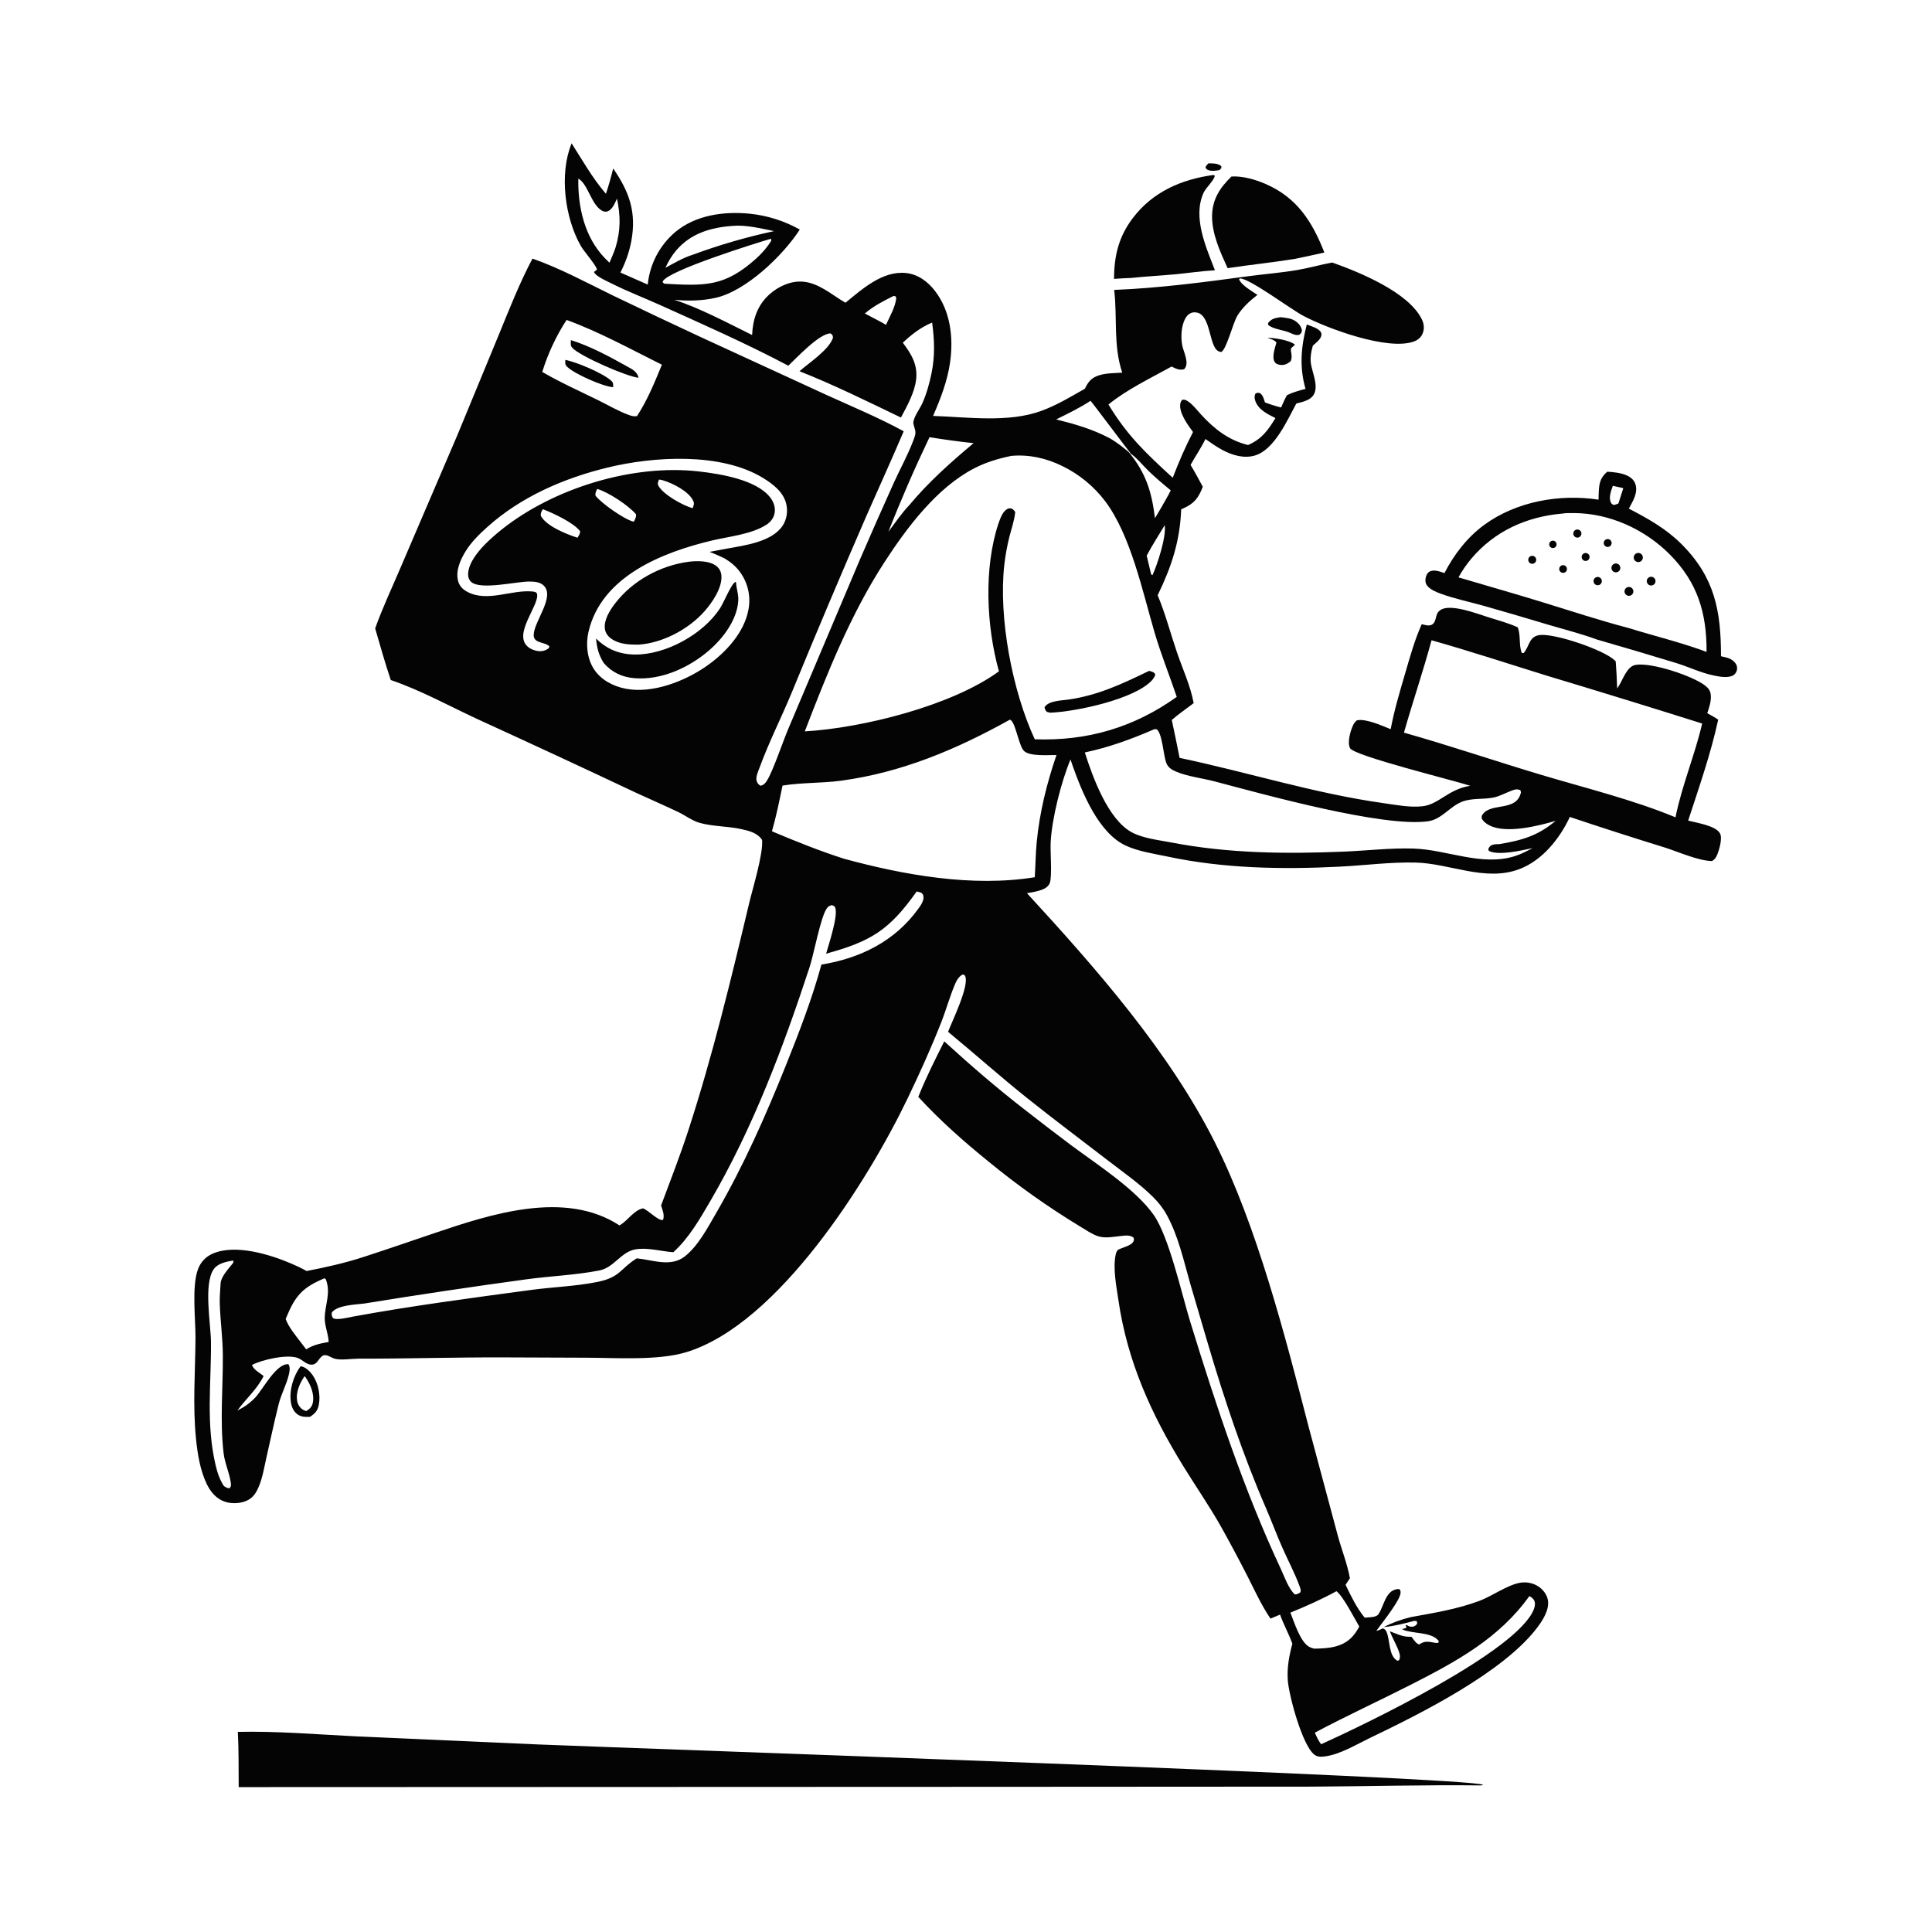 <?xml version="1.0" encoding="UTF-8"?> <svg xmlns="http://www.w3.org/2000/svg" xmlns:xlink="http://www.w3.org/1999/xlink" width="1024" height="1024"><path fill="#040404" d="M302.975 75.969C308.789 85.069 314.063 94.515 321.158 102.704C322.65 98.265 323.877 93.849 324.999 89.305C333.634 101.762 337.418 112.595 334.61 127.81C333.536 133.628 331.501 139.184 328.839 144.458Q336.101 147.601 343.322 150.835Q343.419 149.833 343.565 148.838Q343.71 147.842 343.903 146.854Q344.097 145.867 344.337 144.89Q344.578 143.912 344.865 142.948Q345.152 141.983 345.485 141.034Q345.818 140.084 346.197 139.152Q346.576 138.22 346.999 137.306Q347.422 136.393 347.888 135.502Q348.354 134.61 348.863 133.742Q349.372 132.874 349.922 132.031Q350.472 131.188 351.062 130.373Q351.652 129.557 352.28 128.771Q352.909 127.985 353.574 127.231Q354.24 126.476 354.941 125.754Q355.642 125.032 356.377 124.345Q357.112 123.657 357.879 123.006C368.704 113.957 383.618 111.931 397.266 113.256Q400.767 113.607 404.214 114.316Q407.661 115.025 411.016 116.085Q414.371 117.145 417.6 118.544Q420.829 119.944 423.896 121.668C415.099 135.375 395.359 154.318 379.221 157.87C372.02 159.455 364.616 159.625 357.307 158.884C370.864 163.226 385.776 171.23 398.635 177.566C398.992 169.281 401.394 161.816 407.76 156.077C412.431 151.866 418.874 148.857 425.254 149.267C433.986 149.828 440.867 156.313 448.124 160.46C457.002 153.178 467.837 143.39 480.235 144.714C486.603 145.393 491.773 149.262 495.58 154.217C503.805 164.923 505.409 178.99 503.563 192.041C502.161 201.951 498.513 211.318 494.553 220.448C512.939 221.061 534.515 224.186 552.024 217.739C560.056 214.782 567.585 210.268 575.001 206.032C576.754 202.401 578.398 200.269 582.346 198.974C586.169 197.719 590.815 197.767 594.807 197.52C589.954 182.936 592.285 168.476 590.547 153.662C614.468 152.707 638.038 149.583 661.724 146.391C670.365 145.226 679.041 144.583 687.645 143.103C693.866 142.033 699.918 140.283 706.11 139.141C720.39 144.197 746.484 154.814 753.56 169.159C754.747 171.564 755.079 174.164 754.053 176.689C753.163 178.879 751.425 180.305 749.219 181.069C735.33 185.877 703.847 174.239 690.851 167.44C684.319 164.022 662.354 147.556 657.235 147.586L656.703 147.994C657.959 151.209 663.658 154.362 666.464 156.309C662.453 159.413 658.606 162.878 655.904 167.213C653.47 171.118 650.058 185.375 647.238 186.58C645.869 186.313 645.091 185.931 644.279 184.789C640.858 179.978 641.023 167.14 634.506 165.692C632.934 165.342 631.619 165.527 630.259 166.446C627.65 168.21 626.564 172.866 626.297 175.77C626.078 178.15 626.153 180.748 626.62 183.096C627.339 186.718 630.643 192.616 627.629 195.684C625.08 196.382 623.221 195.413 620.98 194.267C610.002 200.365 597.212 206.444 587.504 214.401C597.6 231.069 607.569 240.384 621.568 253.223C624.775 244.898 628.214 236.903 632.32 228.981C629.6 225.299 624.882 218.89 625.555 214.117C625.694 213.134 625.992 212.611 626.664 211.87C628.002 211.674 628.691 212.072 629.804 212.827C632.336 214.544 634.492 217.423 636.562 219.682C643.574 227.337 651.231 233.375 661.491 235.866C668.694 232.778 672.063 228.072 676.017 221.597C671.865 219.495 666.948 217.197 665.321 212.438C664.847 211.051 664.821 210.14 665.314 208.734C666.398 208.053 666.456 208.155 667.744 208.324C669.462 209.438 669.826 211.438 670.451 213.288C673.28 214.358 676.065 215.236 678.995 215.985C679.99 213.795 680.917 211.529 682.123 209.447C685.286 207.889 688.559 207.013 691.953 206.114C688.594 194.47 689.621 183.63 692.623 171.99C694.9 172.884 699.035 173.966 700.2 176.252C700.56 176.958 700.404 177.798 700.13 178.519C699.466 180.266 697.213 181.95 695.846 183.192L695.649 183.905C694.898 186.701 694.414 189.336 694.754 192.255C695.454 198.259 700.762 207.572 693.685 211.648C691.743 212.767 689.229 213.331 687.066 213.901C682.276 222.721 675.621 238.041 665.426 241.333C659.484 243.252 652.969 241.26 647.681 238.38C644.613 236.709 641.759 234.701 638.914 232.682C636.596 237.456 633.593 241.794 631.019 246.417C633.348 250.21 635.377 254.097 637.509 257.997C635.241 263.828 633.099 266.818 627.172 269.454Q626.615 269.699 626.053 269.931C625.412 286.824 620.961 300.327 613.584 315.491C617.73 325.369 620.403 335.798 623.865 345.921C626.906 354.813 630.956 363.401 632.672 372.683C628.82 375.613 624.709 378.423 621.067 381.603Q623.232 391.624 625.206 401.685C661.404 409.317 696.585 420.521 733.325 425.69C739.957 426.624 747.428 428.112 754.099 427.317C762.626 426.302 767.69 418.267 779.271 416.489C771.201 413.776 717.568 400.631 715.544 396.543C714.016 393.454 715.695 387.706 716.99 384.757C717.544 383.497 718.107 382.679 719.151 381.794C724.031 380.718 732.578 384.713 737.09 386.482C738.955 376.504 741.89 366.702 744.745 356.972C747.302 348.261 749.798 339.117 753.547 330.833C755.168 331.19 757.4 331.997 758.95 331.075C760.565 330.114 760.806 328.368 761.24 326.689C761.654 325.091 762.135 324.189 763.565 323.26C768.862 319.817 782.917 325.291 788.728 327.104C793.903 328.719 799.504 330.26 804.443 332.485L804.666 333.13C806.004 337.111 805.006 342.719 806.66 346.144L807.616 346.076C810.833 342.342 810.317 336.917 816.708 336.538C825.162 336.036 849.622 344.336 855.663 349.852C855.9 350.068 856.128 350.294 856.361 350.515Q856.908 357.682 857.13 364.866L857.534 364.302C860.195 360.521 862.02 353.213 866.996 352.388C875.333 351.005 897.198 358.224 903.825 363.414C905.526 364.746 906.528 366.126 906.752 368.338C907.08 371.57 905.894 374.976 904.89 378.012C906.852 379.106 908.844 380.149 910.676 381.454C906.737 399.603 900.513 417.296 894.761 434.935C899.229 436.135 909.377 437.568 911.626 441.707C913.047 444.321 911.195 450.494 910.125 453.086C909.489 454.625 908.84 455.493 907.435 456.369C900.142 456.285 889.469 451.434 882.259 449.164Q857.057 441.385 832.049 433.001C826.689 444.484 817.426 456.123 805.183 460.694C787.114 467.441 768.33 457.58 750.211 457.169C736.814 456.865 723.407 458.672 710.045 459.346C679.686 460.878 648.747 460.371 618.916 454.023C611.592 452.465 603.464 451.338 596.665 448.186C582.2 441.481 573.515 419.981 568.452 405.679Q567.896 404.106 567.391 402.515C562.5 414.256 557.521 433.735 556.872 446.468C556.614 451.544 557.697 463.969 556.468 467.86C555.907 469.638 554.035 470.918 552.342 471.551C549.87 472.475 546.927 472.967 544.322 473.423C580.831 513.15 619.515 557.063 643.909 605.478C666.124 649.569 681.106 707.892 693.515 755.91L709.088 814.017C711.125 821.484 714.122 828.905 715.477 836.51L713.178 839.982C716.171 846.145 718.958 852.039 723.305 857.395C725.292 857.159 729.276 857.377 730.506 855.684C733.489 851.576 734.158 843.277 740.394 842.289C741.098 842.178 741.18 842.227 741.794 842.316C742.49 843.417 742.463 843.959 742.141 845.23C740.935 849.98 729.463 864.167 729.474 864.388C730.79 864.151 731.661 863.695 732.826 863.074C734.006 863.49 734.394 863.815 734.909 864.994C736.832 869.398 735.926 877.623 740.626 880.232L741.509 879.977C742.206 878.585 742.077 877.379 741.625 875.94C740.448 872.195 738.088 868.413 736.663 864.623C739.916 865.816 743.255 867.517 746.74 867.514C747.021 867.514 747.302 867.525 747.582 867.526C747.759 867.527 747.936 867.522 748.113 867.52C749.167 868.86 750.469 871.087 752.131 871.614C752.387 871.458 752.641 871.297 752.9 871.144C755.691 869.498 757.831 870.296 760.823 870.747C761.721 870.883 761.422 870.836 762.477 870.596C762.507 869.499 762.696 869.885 761.952 869.099C757.941 864.859 748.469 865.984 743.245 863.652L743.621 863.078L744.132 864.128L743.912 863.173L745.285 862.923C745.35 861.887 745.409 862.438 744.996 861.285C746.22 861.487 745.389 861.256 746.439 861.782C747.45 862.289 748.035 862.199 749.134 862.155C750.25 861.562 750.59 861.505 751.181 860.412L750.874 859.194L749.544 859.105C743.973 860.539 739.223 861.858 733.417 862.39C738.03 859.993 742.572 858.4 747.612 857.135C760.057 854.844 772.039 852.978 783.991 848.541C790.825 846.004 798.801 840.096 805.701 838.889C808.94 838.323 812.57 839.011 815.32 840.818C817.816 842.458 819.898 845.094 820.42 848.088C821.303 853.144 817.705 858.766 814.773 862.649C796.856 886.378 752.803 908.347 726.269 921.064C718.908 924.592 710.382 929.866 702.269 930.935C700.232 931.203 698.3 931.309 696.588 929.964C690.206 924.953 683.145 898.715 682.552 890.518C682.078 883.955 683.28 877.515 684.98 871.204C683.079 865.926 680.322 861.021 678.453 855.773L673.384 857.909C668.598 850.867 665.062 843.054 661.218 835.474Q654.404 822.137 647.107 809.058C640.952 798.182 633.834 787.888 627.273 777.263C610.221 749.649 597.52 721.595 592.812 689.289C591.728 681.851 589.791 672.419 591.319 665.043C591.524 664.053 591.797 663.342 592.418 662.526C594.77 661.077 600.469 660.27 600.982 657.278C601.047 656.897 600.924 656.385 600.854 656.005C598.905 654.408 596.349 654.88 594.013 655.116C590.106 655.512 585.887 656.446 582.042 655.237C578.835 654.228 575.514 651.871 572.601 650.141Q559.834 642.399 547.653 633.765Q535.471 625.131 523.937 615.65C510.886 605.075 498.057 593.769 486.716 581.358C490.68 571.377 495.653 561.529 500.475 551.931C514.306 564.581 528.354 576.689 543.168 588.182Q555.534 597.843 568.089 607.258C581.456 617.174 602.089 630.494 611.494 643.947C619.653 655.618 626.236 685.591 630.954 700.906C644.506 744.89 659.292 789.747 678.821 831.473C680.781 835.658 682.863 841.911 686.285 845.098C687.716 845.011 688.033 844.726 689.255 843.931C689.603 842.726 689.241 841.914 688.827 840.783C686.293 833.852 682.675 827.07 679.672 820.294C676.569 813.289 673.939 806.126 670.897 799.114C658.682 770.955 648.873 741.455 640.163 712.027L630.847 680.358C627.372 668.164 624.584 655.24 618.468 644.041C616.447 640.34 614.011 637.264 611.012 634.306C603.911 627.302 595.375 621.352 587.476 615.263C573.153 604.223 558.65 593.379 544.519 582.095C530.224 570.681 516.596 558.507 502.504 546.877C504.581 541.333 514.037 522.177 511.501 517.231C511.149 516.547 510.821 516.684 510.14 516.533C508.193 517.634 507.146 519.389 506.274 521.408C503.454 527.939 501.567 534.985 498.957 541.635C493.586 555.325 487.435 568.892 481.071 582.15C460.296 625.43 412.511 701.949 363.63 716.712C348.778 721.198 326.753 719.67 310.842 719.617L267.471 719.45C241.702 719.347 215.97 720.159 190.206 720.112C186.555 720.105 180.789 721.06 177.415 720.159C175.5 719.647 173.034 717.477 171.136 718.527C168.619 719.919 168.291 723.558 164.78 723.283C162.205 723.081 160.312 720.767 158.018 719.826C152.522 717.571 138.937 720.61 133.611 723.445C134.097 725.791 137.907 727.799 139.724 729.311C136.312 736.299 130.33 741.374 125.822 747.601C129.532 745.738 132.481 743.711 135.333 740.673C139.387 736.354 146.45 722.467 152.895 723.068C153.972 724.827 153.485 727.001 153.003 728.941C151.711 734.144 149.017 738.974 147.689 744.281C145.373 753.535 143.398 762.9 141.28 772.203C140.112 777.334 139.242 782.956 137.216 787.824C136.004 790.737 134.499 793.363 131.664 794.948C128.121 796.93 123.071 797.219 119.243 795.952C114.674 794.44 111.572 790.726 109.552 786.501C106.075 779.228 104.711 770.686 103.898 762.739C102.078 744.958 103.496 727.107 103.615 709.299C103.683 699.236 101.512 681.654 104.99 672.569C106.433 668.799 109.14 665.999 112.844 664.402C124.72 659.283 142.847 664.82 154.041 669.573C156.947 670.807 159.776 672.118 162.525 673.672C172.852 671.636 182.546 669.513 192.576 666.259C205.23 662.155 217.805 657.795 230.408 653.537C260.117 643.5 299.438 630.607 328.355 649.503C328.505 649.415 328.657 649.329 328.805 649.237C332.875 646.717 336.03 641.418 340.8 640.457C343.546 641.312 349.139 647.459 351.442 646.538C352.291 644.017 351.18 641.345 350.384 638.934C355.368 625.615 360.527 612.369 364.921 598.839C377.755 559.316 387.484 519.043 397.085 478.653C398.981 470.674 404.539 452.752 403.928 445.215C401.482 441.395 396.921 440.32 392.735 439.411C385.588 437.86 377.681 438.077 370.753 436.111C366.999 435.045 363.162 432.168 359.607 430.46C352.217 426.908 344.651 423.687 337.216 420.227Q295.199 400.398 252.94 381.089C237.938 374.12 222.798 365.753 207.121 360.435C204.068 351.394 201.516 342.231 198.846 333.073C202.743 322.109 207.85 311.354 212.398 300.631L242.349 230.788L264.539 177.043C270.039 163.637 275.435 149.855 282.223 137.06C296.885 142.211 310.384 149.545 324.3 156.356Q347.672 167.625 371.198 178.567L437.888 209.248C451.609 215.497 465.752 221.361 478.985 228.58C472.651 243.442 465.977 258.112 459.461 272.885Q439.026 319.842 419.579 367.217C414.133 380.366 407.531 393.341 402.654 406.678C401.897 408.748 400.296 412.005 401.106 414.098C401.564 415.282 402.017 415.877 403.123 416.453C404.776 416.116 405.599 415.159 406.476 413.78C409.673 408.756 414.957 393.013 417.776 386.372L455.804 296.497Q464.675 275.965 473.879 255.58C477.197 248.324 481.154 241.185 483.978 233.728C484.682 231.87 485.539 229.994 485.045 227.973C484.901 227.381 484.718 226.798 484.554 226.21C484.33 225.406 483.968 224.448 484.107 223.597C484.632 220.399 487.546 216.666 488.884 213.69C491.093 208.775 492.676 203.018 493.744 197.742C495.599 188.585 495.3 180.159 494.04 170.969C488.094 173.439 483.163 177.239 478.512 181.65C483.037 187.625 486.489 193.304 485.565 201.16C484.75 208.076 480.765 215.217 477.513 221.303C459.835 212.782 441.998 203.986 423.75 196.75C428.839 192.28 439.405 185.408 441.499 179.013C441.316 177.568 441.356 177.645 440.232 176.718C434.302 176.672 422.051 189.847 417.828 193.836C395.592 182.085 372.381 171.818 349.45 161.494C341.247 157.801 332.786 154.565 324.747 150.535C322.437 149.377 315.706 146.532 314.814 144.153L316.394 142.931C316.283 140.958 309.605 133.375 307.953 130.52C299.349 115.64 296.313 92.093 302.975 75.969ZM426.554 387.647C457.181 385.892 504.548 374.015 529.457 355.821C522.788 331.91 521.358 301.102 529.186 277.501C530.167 274.856 531.414 270.846 534.226 269.628C535.177 269.216 536.159 269.393 536.967 270.036C537.324 270.319 537.81 271.015 538.092 271.394C537.641 275.901 536.1 280.174 534.99 284.547Q533.137 291.94 532.284 299.514C529.185 327.606 536.584 366.285 548.444 391.838C576.333 392.83 600.994 385.579 623.702 369.363C619.843 357.911 615.323 346.759 611.918 335.148C605.583 313.546 599.335 283.694 585.743 265.619Q584.622 264.143 583.416 262.736Q582.21 261.328 580.924 259.994Q579.638 258.66 578.276 257.403Q576.914 256.146 575.48 254.972Q574.047 253.797 572.547 252.709Q571.047 251.62 569.486 250.622Q567.924 249.623 566.307 248.717Q564.69 247.812 563.023 247.003C554.603 242.845 545.334 240.757 535.941 241.635C529 243.111 522.535 245.012 516.216 248.296C496.462 258.565 480.658 279.655 468.726 298.05C450.772 325.729 438.361 356.964 426.554 387.647ZM414.758 416.379C413.075 424.484 411.433 432.631 409.147 440.593C421.763 445.941 434.33 450.97 447.385 455.169C479.287 463.826 515.385 470.287 548.442 464.95C548.855 458.784 548.879 452.556 549.47 446.41C550.991 430.586 554.824 415.181 559.955 400.17C555.752 400.139 545.835 401.011 542.739 398.019C539.879 395.256 538.142 381.928 535.223 381.457C507.05 397.149 478.054 409.404 445.87 413.778C435.569 415.178 424.981 414.696 414.758 416.379ZM744.128 388.315C768.649 395.235 792.78 403.483 817.19 410.774C840.397 417.706 865.707 423.924 888.044 433.197C891.42 416.392 898.303 400.217 902.186 383.485Q861.479 370.653 820.607 358.357C799.968 351.978 779.547 345.225 758.747 339.352C754.294 355.796 748.78 371.928 744.128 388.315ZM376.101 292.498Q380.604 291.692 385.092 290.809C394.496 289.112 409.139 287.259 414.822 278.611C416.953 275.369 417.599 271.241 416.811 267.461C415.454 260.955 409.866 256.686 404.514 253.389C382.271 239.687 346.427 241.819 321.739 247.882C298.693 253.543 276.209 263.277 258.406 279.224C254.135 283.049 249.735 287.332 246.733 292.262C243.97 296.799 241.4 302.512 242.794 307.918C243.486 310.606 245.327 312.443 247.735 313.71C258.37 319.303 270.812 312.537 282.017 313.481C282.912 313.556 284.407 313.725 284.642 314.775C286.015 320.905 271.332 336.397 280.138 343.093C282.007 344.514 285.098 345.458 287.441 345.058C288.816 344.824 289.72 344.407 290.833 343.591L291.226 342.627C288.746 340.002 282.687 341.233 282.87 336.391C283.141 329.248 294.049 316.603 288.348 310.522C286.379 308.422 283.155 308.238 280.466 308.229C273.83 308.207 254.778 312.824 249.811 308.491C248.443 307.298 247.99 305.546 248.117 303.801C248.74 295.217 259.526 285.757 265.754 280.778C293.268 258.783 335.392 245.765 370.674 249.897C381.736 251.193 400.682 254.176 408.122 263.517C409.992 265.864 411.097 268.867 410.569 271.884C410.114 274.485 408.544 276.583 406.361 278.016C398.465 283.197 386.564 284.3 377.499 286.452C351.108 292.72 318.72 305.438 311.905 334.925C310.414 341.378 311.132 348.992 314.763 354.607C318.514 360.41 325.079 363.796 331.721 365.054C345.855 367.731 362.807 361.127 374.259 353.19C384.38 346.175 394.594 335.36 396.759 322.765Q396.872 322.128 396.953 321.486Q397.034 320.843 397.082 320.198Q397.13 319.553 397.146 318.906Q397.161 318.258 397.144 317.612Q397.127 316.965 397.078 316.319Q397.028 315.674 396.946 315.032Q396.863 314.39 396.749 313.753Q396.634 313.116 396.488 312.486Q396.341 311.855 396.163 311.233Q395.985 310.611 395.775 309.998Q395.566 309.386 395.326 308.785Q395.086 308.184 394.815 307.596Q394.545 307.008 394.246 306.434Q393.946 305.86 393.618 305.302Q393.29 304.744 392.934 304.204Q392.579 303.663 392.196 303.141C389.971 300.111 387.224 297.889 384.024 295.948C381.416 294.688 378.794 293.564 376.101 292.498ZM794.745 447.383C806.567 445.428 815.244 442.952 824.516 435.036C815.636 437.717 798.195 442.084 789.363 437.43C787.68 436.544 786.482 435.631 785.431 434.047C785.251 432.822 785.154 432.541 785.949 431.479C790.586 425.283 803.913 430.333 806.157 419.902L805.824 418.823C804.008 418.022 802.796 418.443 800.979 419.139C797.922 420.31 794.766 422.065 791.563 422.712C785.996 423.836 780.074 422.839 774.697 425.018C768.278 427.619 764.089 434.266 756.941 435.283C733.126 438.67 669.603 420.968 643.784 414.16C637.165 412.415 629.647 411.626 623.383 408.987C620.96 407.966 618.995 406.74 618.073 404.183C616.667 400.282 615.978 388.395 613.004 386.496L611.815 386.496C599.901 391.672 587.728 396.148 574.977 398.81C579.184 412.025 587.284 434.332 599.854 441.131C605.847 444.372 614.242 445.258 620.904 446.542C651.104 452.36 681.597 452.642 712.232 451.378C724.456 450.874 736.771 449.389 749.006 449.746C766.903 450.268 785.392 459.414 803.108 453.701C806.329 452.662 809.337 451.082 812.32 449.505C806.671 450.694 794.357 453.652 789.153 451.015L788.795 450.113C789.299 448.958 789.721 448.293 790.949 447.811C791.968 447.411 793.659 447.45 794.745 447.383ZM323.038 139.25C324.152 136.59 325.333 133.943 326.253 131.208C328.979 122.054 328.949 114.535 327.009 105.247C325.941 107.555 324.654 111.034 322.063 112.004C320.915 112.434 319.775 112.124 318.773 111.504C313.301 108.113 311.51 97.353 306.523 94.685C306.24 109.715 309.827 125.698 320.607 136.839Q321.801 138.066 323.038 139.25ZM599.779 240.952C597.399 238.033 578.316 212.544 578.003 212.432C572.223 216.268 566.001 219.216 559.799 222.295C569.659 224.754 578.974 227.421 588.019 232.195C592.38 234.676 596.02 237.659 599.779 240.952ZM352.686 141.933C357.248 139.456 362.27 136.528 367.228 134.994Q377.755 131.107 388.531 127.978Q399.307 124.849 410.279 122.494C403.324 121.117 395.438 119.074 388.336 119.726C376.861 120.532 366.154 123.652 358.435 132.688C356.064 135.463 354.189 138.612 352.686 141.933ZM470.844 281.88C474.41 277.153 477.91 271.937 482.002 267.676C492.002 255.624 504.039 244.906 516.03 234.884Q504.302 233.631 492.663 231.717Q480.863 256.411 470.844 281.88ZM118.65 787.607C119.699 788.27 120.448 788.89 121.753 788.75C122.535 787.726 122.505 787.089 122.328 785.844C121.562 780.482 119.128 775.56 118.502 770.122C116.488 752.639 118.234 735.673 118.111 718.203C118.045 708.947 116.73 699.798 116.471 690.57C116.374 687.119 116.749 683.736 116.917 680.3C117.091 676.743 120.927 672.672 123.097 669.943C123.754 669.116 123.544 669.468 123.782 668.366L123.54 668.144C120.06 668.62 115.401 669.626 113.249 672.74C107.781 680.651 111.757 701.763 111.823 711.372C111.978 733.638 109.077 754.454 114.293 776.624C115.221 780.569 116.414 784.19 118.65 787.607ZM615.329 269.293C617.07 266.19 618.938 263.103 620.525 259.922C616.572 256.678 612.71 253.392 609.008 249.862C605.712 246.718 602.191 242.14 598.395 239.809C607.373 250.707 610.46 260.759 612.149 274.651L615.329 269.293ZM352.295 150.384C373.685 151.552 384.091 152.051 400.791 137.033C403.837 134.293 406.672 131.076 408.782 127.558L408.731 126.764L408.476 126.587C400.435 128.91 354.097 143.43 351.313 149.102C351.252 149.226 351.223 149.364 351.179 149.495C351.947 150.293 351.545 150.04 352.295 150.384ZM617.321 278.374C614.127 283.708 610.675 289.016 607.768 294.506L610.123 304.384L610.837 304.861C613.428 299.232 618.254 284.483 617.321 278.374ZM316.525 259.132C315.974 260.358 315.332 261.381 315.663 262.759C318.748 266.76 330.744 275.174 335.481 276.408C335.643 276.45 335.814 276.451 335.98 276.472C336.63 275.037 337.278 274.164 337.114 272.578C333.059 267.838 322.423 260.851 316.525 259.132ZM151.406 699.147C153.095 703.511 156.449 707.54 159.275 711.235L162.28 715.183C166.17 712.758 169.77 712.065 174.204 711.268L174.145 710.506C173.823 706.566 172.052 702.413 172.109 698.591C172.214 691.539 175.51 685.239 172.692 678.061L172.014 677.508C160.366 682.36 156.522 686.735 151.775 698.205C151.646 698.517 151.529 698.833 151.406 699.147ZM367.115 269.371C367.62 267.914 368.135 267.067 367.457 265.544C365.172 260.413 356.461 256.061 351.244 254.54C350.575 254.345 349.934 254.26 349.245 254.178C348.869 255.452 348.291 256.284 349.002 257.522C351.72 262.259 361.93 267.919 367.115 269.371ZM469.576 172.188C471.542 167.882 474.594 162.65 475.042 157.95L474.653 157.033L473.607 156.868C468.101 159.608 463.115 162.144 458.385 166.146L463.156 168.669C465.336 169.785 467.496 170.889 469.576 172.188ZM437.861 505.468C439.096 500.917 444.693 484.478 442.515 480.754C442.076 480.005 441.674 480.04 440.913 479.756C439.543 480.06 439.004 480.367 438.172 481.539C434.94 486.093 431.337 505.792 429.112 512.568C415.114 555.21 399.096 597.855 376.412 636.706C370.863 646.211 365.095 656.289 356.861 663.712C350.465 663.232 343.043 661.056 336.73 662.198C329.057 663.587 325.453 671.843 317.732 673.359C305.108 675.838 291.799 676.311 279.023 678.063Q235.99 683.922 193.122 690.89C188.338 691.507 178.978 691.669 175.889 695.617C175.665 697.098 175.79 697.236 176.453 698.601C178.453 699.939 184.918 698.223 187.326 697.781C218.49 692.07 250.123 687.924 281.527 683.691C293.143 682.125 305.266 681.76 316.729 679.432C328.834 676.973 328.645 672.45 337.485 666.949C345.991 667.758 355.574 671.825 363.089 665.825C370.08 660.245 375.049 650.749 379.498 643.083C394.137 617.859 405.888 591.255 416.722 564.21C423.68 546.842 430.427 529.31 435.366 511.247C455.997 507.898 474.258 498.91 486.712 481.666C488.071 479.785 489.907 477.229 489.391 474.784C489.21 473.925 488.842 473.742 488.259 473.148L485.856 472.494C471.43 492.898 461.733 498.939 437.861 505.468ZM287.69 269.877C286.99 271.139 286.437 271.934 286.678 273.44C289.45 278.728 299.967 283.036 305.497 284.804L306.101 284.991C306.869 283.694 307.458 283.062 307.469 281.535C303.882 276.935 293.204 271.972 287.69 269.877ZM708.35 843.371C700.391 847.723 692.334 851.309 683.937 854.725C685.948 859.677 689.19 870.632 694.249 873.037C694.961 873.375 695.731 873.6 696.486 873.816C703.755 873.707 711.185 873.28 716.573 867.684C718.134 866.063 719.367 864.07 720.446 862.103C717.952 857.917 711.91 846.042 708.35 843.371ZM810.592 845.964C794.705 868.222 772.117 880.524 748.378 892.625C731.32 901.32 713.772 909.36 696.885 918.346C697.849 920.561 698.749 922.553 700.233 924.489C723.648 913.855 804.417 875.273 812.983 852.897C813.524 851.484 813.878 849.63 813.124 848.227C812.547 847.154 811.623 846.532 810.592 845.964ZM300.308 169.576C294.826 177.937 290.343 187.557 287.409 197.139C296.895 202.659 306.914 207.149 316.76 211.976C322.266 214.674 327.752 217.958 333.529 220.025C334.996 220.55 336.07 220.782 337.635 220.543C343.252 211.868 346.905 202.787 350.824 193.307C334.303 185.102 317.65 175.892 300.308 169.576Z"></path><path fill="#040404" d="M609.071 355.572C610.066 355.828 610.834 355.968 611.675 356.587C612.334 357.071 612.162 357.308 612.248 358.056C611.719 358.997 611.218 359.866 610.478 360.661C601.253 370.581 570.576 377.179 556.64 377.746L554.841 377.313C554.021 376.311 553.85 376.107 553.637 374.844C555.722 371.373 562.5 371.319 566.184 370.798C582.037 368.553 594.873 362.405 609.071 355.572Z"></path><path fill="#040404" d="M365.401 297.69C369.836 297.186 376.254 297.173 379.849 300.13C381.415 301.418 382.242 303.184 382.372 305.197C382.787 311.622 377.494 319.362 373.398 323.995C364.942 333.562 351.142 340.867 338.343 341.682C333.406 341.686 328.239 341.5 324.026 338.551C322.197 337.271 320.885 335.494 320.59 333.247C319.98 328.597 323.239 323.455 325.965 319.891C335.345 307.624 350.199 299.63 365.401 297.69Z"></path><path fill="#040404" d="M389.757 308.401L390.112 308.67C390.288 312.131 391.553 315.013 391.287 318.629C390.555 328.603 383.333 338.174 376.035 344.535C365.456 353.755 350.58 360.634 336.282 359.454C329.693 358.91 324.215 356.351 319.909 351.303C317.203 346.817 316.427 343.526 315.901 338.415C321.682 344.133 328.34 346.815 336.411 346.917C352.794 347.125 372.632 336.187 381.568 322.494C383.678 319.261 387.01 310.855 389.207 308.869C389.386 308.708 389.574 308.557 389.757 308.401Z"></path><path fill="#040404" d="M302.591 180.277C312.446 183.304 323.05 188.971 332.028 194.028C335.062 195.736 337.515 196.711 338.486 200.202C332.595 199.807 307.283 188.754 303.317 184.346C302.19 183.094 302.551 181.827 302.591 180.277Z"></path><path fill="#040404" d="M299.653 190.752C305.402 191.807 319.73 197.85 323.987 201.824C325.231 202.985 324.961 203.653 324.984 205.218C319.846 204.968 304.12 198.088 300.458 194.26C299.311 193.061 299.611 192.272 299.653 190.752Z"></path><path fill="#040404" d="M126.062 917.926C146.969 917.468 168.358 919.295 189.25 920.335L285.25 924.594C333.552 926.581 780.759 941.934 786.147 946.009L784.892 946.311C754.943 945.944 724.952 946.817 695 946.954L523.886 947.056L126.508 947.206C126.43 937.462 126.576 927.656 126.062 917.926Z"></path><path fill="#040404" d="M851.876 250.014C855.386 250.224 859.416 250.602 862.602 252.155C864.615 253.136 866.247 254.658 866.884 256.854C868.192 261.37 865.358 265.776 863.322 269.586C873.309 274.763 882.996 280.198 891.04 288.198C908.873 305.935 912.165 323.717 912.161 347.825C915.14 348.498 917.803 348.929 919.773 351.476C920.581 352.52 920.853 353.664 920.634 354.966C920.425 356.216 919.676 357.384 918.555 357.99C915.713 359.528 911.271 358.631 908.233 358.01C901.649 356.663 895.155 353.538 888.72 351.515Q867.632 345.074 846.441 338.978C838.295 335.979 829.695 333.789 821.364 331.341Q803.775 326.049 786.11 321.016C778.669 318.941 770.808 317.308 763.559 314.651C761.21 313.79 758.342 312.602 756.659 310.689C755.588 309.471 755.33 308.137 755.579 306.567C755.786 305.263 756.397 303.72 757.574 303.028C759.953 301.629 763.217 302.933 765.571 303.762C770.688 293.862 777.694 284.736 786.741 278.135C803.699 265.761 826.733 261.664 847.258 264.838Q847.275 262.154 847.452 259.476C847.739 255.302 848.682 252.785 851.876 250.014ZM863.248 332.89C876.889 337.101 891.174 340.559 904.518 345.518C904.615 324.924 899.78 308.696 884.963 293.811C871.68 280.468 852.928 271.929 833.988 271.939C832.116 271.94 830.035 271.88 828.193 272.193C809.204 273.814 792.234 281.416 779.82 296.104Q775.934 300.727 773.027 306.02C787.502 310.311 802.012 314.411 816.448 318.845C831.989 323.619 847.527 328.753 863.248 332.89ZM857.796 266.842L860.387 258.741Q857.622 258.083 854.843 257.487C853.959 260.018 852.551 263.53 853.723 266.145C854.213 267.236 854.417 267.213 855.471 267.67C856.289 267.443 857.027 267.203 857.796 266.842Z"></path><path fill="#040404" d="M867.445 293.24Q867.555 293.197 867.669 293.165Q867.783 293.133 867.899 293.112Q868.015 293.091 868.133 293.082Q868.251 293.073 868.369 293.075Q868.487 293.077 868.605 293.091Q868.722 293.105 868.838 293.13Q868.953 293.155 869.066 293.191Q869.178 293.227 869.287 293.275Q869.395 293.322 869.498 293.379Q869.602 293.437 869.699 293.504Q869.796 293.571 869.886 293.648Q869.977 293.724 870.059 293.809Q870.141 293.894 870.215 293.986Q870.288 294.079 870.353 294.178Q870.417 294.277 870.471 294.382Q870.525 294.487 870.569 294.597Q870.613 294.707 870.646 294.82Q870.678 294.934 870.7 295.05Q870.721 295.166 870.732 295.284Q870.742 295.402 870.74 295.52Q870.739 295.638 870.726 295.756Q870.713 295.873 870.689 295.989Q870.664 296.104 870.629 296.217Q870.593 296.33 870.547 296.439Q870.501 296.547 870.444 296.651Q870.387 296.755 870.321 296.852Q870.254 296.95 870.178 297.041Q870.103 297.131 870.018 297.214Q869.934 297.297 869.842 297.371Q869.75 297.446 869.651 297.511Q869.553 297.576 869.448 297.631Q869.343 297.685 869.234 297.73Q869.124 297.775 869.009 297.809Q868.895 297.843 868.778 297.865Q868.661 297.887 868.542 297.898Q868.423 297.909 868.304 297.908Q868.185 297.907 868.066 297.894Q867.948 297.881 867.831 297.857Q867.714 297.833 867.6 297.797Q867.487 297.761 867.377 297.715Q867.267 297.668 867.163 297.611Q867.058 297.553 866.96 297.486Q866.861 297.419 866.77 297.342Q866.678 297.265 866.595 297.18Q866.512 297.095 866.437 297.002Q866.363 296.908 866.298 296.809Q866.233 296.709 866.178 296.603Q866.123 296.497 866.079 296.386Q866.035 296.275 866.002 296.161Q865.969 296.046 865.947 295.929Q865.925 295.811 865.916 295.693Q865.906 295.574 865.907 295.454Q865.909 295.335 865.923 295.217Q865.936 295.098 865.961 294.982Q865.987 294.865 866.023 294.752Q866.06 294.638 866.107 294.529Q866.155 294.419 866.213 294.315Q866.271 294.211 866.339 294.113Q866.407 294.015 866.484 293.924Q866.561 293.833 866.647 293.751Q866.733 293.668 866.827 293.594Q866.92 293.52 867.021 293.456Q867.121 293.392 867.228 293.337Q867.334 293.283 867.445 293.24Z"></path><path fill="#040404" d="M856.034 298.682Q856.144 298.662 856.254 298.653Q856.365 298.644 856.477 298.645Q856.588 298.647 856.698 298.659Q856.809 298.67 856.918 298.693Q857.027 298.715 857.134 298.747Q857.24 298.78 857.343 298.822Q857.446 298.864 857.544 298.916Q857.643 298.968 857.736 299.029Q857.829 299.09 857.916 299.159Q858.003 299.229 858.083 299.306Q858.163 299.383 858.235 299.468Q858.308 299.552 858.372 299.643Q858.436 299.734 858.491 299.831Q858.546 299.927 858.592 300.029Q858.638 300.13 858.674 300.236Q858.71 300.341 858.736 300.449Q858.762 300.557 858.778 300.667Q858.793 300.777 858.799 300.889Q858.804 301 858.798 301.111Q858.793 301.222 858.777 301.332Q858.761 301.442 858.735 301.55Q858.709 301.659 858.673 301.764Q858.637 301.869 858.591 301.97Q858.545 302.072 858.49 302.168Q858.434 302.265 858.37 302.356Q858.306 302.446 858.234 302.531Q858.161 302.615 858.081 302.693Q858.001 302.77 857.914 302.839Q857.827 302.908 857.734 302.969Q857.64 303.03 857.542 303.082Q857.443 303.133 857.34 303.176Q857.237 303.218 857.131 303.25Q856.978 303.296 856.82 303.322Q856.662 303.347 856.502 303.351Q856.342 303.354 856.183 303.336Q856.024 303.318 855.869 303.279Q855.714 303.239 855.566 303.179Q855.417 303.119 855.279 303.04Q855.14 302.96 855.013 302.862Q854.886 302.765 854.774 302.651Q854.662 302.537 854.566 302.409Q854.47 302.281 854.392 302.141Q854.314 302.001 854.256 301.852Q854.198 301.703 854.161 301.548Q854.123 301.392 854.107 301.233Q854.091 301.074 854.097 300.914Q854.103 300.754 854.13 300.596Q854.158 300.439 854.206 300.286Q854.254 300.133 854.323 299.989Q854.392 299.844 854.479 299.711Q854.567 299.577 854.672 299.456Q854.776 299.335 854.897 299.229Q855.017 299.124 855.15 299.036Q855.284 298.947 855.428 298.878Q855.572 298.809 855.724 298.759Q855.876 298.71 856.034 298.682Z"></path><path fill="#040404" d="M862.524 311.262Q862.669 311.205 862.821 311.169Q862.972 311.132 863.127 311.115Q863.282 311.099 863.438 311.103Q863.594 311.107 863.748 311.132Q863.902 311.157 864.051 311.202Q864.2 311.247 864.342 311.311Q864.484 311.376 864.617 311.458Q864.749 311.541 864.869 311.64Q864.989 311.739 865.095 311.854Q865.201 311.968 865.291 312.095Q865.381 312.223 865.453 312.361Q865.526 312.499 865.579 312.646Q865.632 312.792 865.666 312.944Q865.699 313.097 865.712 313.252Q865.725 313.407 865.718 313.563Q865.71 313.719 865.682 313.872Q865.654 314.025 865.606 314.174Q865.557 314.322 865.49 314.462Q865.423 314.603 865.337 314.733Q865.252 314.864 865.15 314.982Q865.048 315.1 864.931 315.203Q864.815 315.306 864.685 315.393Q864.556 315.481 864.416 315.55Q864.277 315.619 864.129 315.669Q864.021 315.706 863.911 315.731Q863.8 315.757 863.688 315.773Q863.575 315.788 863.461 315.792Q863.348 315.796 863.234 315.789Q863.121 315.782 863.009 315.765Q862.896 315.747 862.786 315.718Q862.677 315.69 862.57 315.651Q862.463 315.612 862.361 315.563Q862.258 315.514 862.161 315.455Q862.064 315.396 861.973 315.328Q861.882 315.26 861.797 315.184Q861.713 315.107 861.637 315.023Q861.561 314.939 861.493 314.848Q861.425 314.756 861.366 314.659Q861.308 314.562 861.259 314.459Q861.21 314.357 861.171 314.25Q861.132 314.143 861.104 314.033Q861.075 313.923 861.058 313.811Q861.04 313.699 861.034 313.585Q861.027 313.472 861.031 313.358Q861.036 313.245 861.051 313.132Q861.066 313.02 861.092 312.909Q861.118 312.799 861.155 312.691Q861.191 312.584 861.238 312.48Q861.285 312.377 861.342 312.278Q861.398 312.18 861.464 312.087Q861.53 311.995 861.605 311.909Q861.679 311.823 861.762 311.745Q861.844 311.667 861.934 311.597Q862.023 311.527 862.119 311.467Q862.215 311.406 862.317 311.354Q862.418 311.303 862.524 311.262Z"></path><path fill="#040404" d="M874.304 305.847Q874.449 305.791 874.6 305.755Q874.751 305.719 874.905 305.704Q875.059 305.688 875.214 305.693Q875.369 305.698 875.522 305.724Q875.675 305.75 875.824 305.796Q875.972 305.842 876.113 305.907Q876.253 305.973 876.384 306.056Q876.515 306.14 876.633 306.24Q876.751 306.34 876.855 306.455Q876.959 306.57 877.047 306.698Q877.135 306.826 877.205 306.965Q877.275 307.103 877.326 307.25Q877.376 307.397 877.407 307.549Q877.438 307.701 877.448 307.856Q877.458 308.01 877.448 308.165Q877.437 308.32 877.406 308.472Q877.375 308.624 877.324 308.77Q877.272 308.917 877.202 309.055Q877.132 309.194 877.044 309.321Q876.956 309.449 876.851 309.564Q876.747 309.679 876.628 309.779Q876.509 309.879 876.378 309.962Q876.247 310.045 876.106 310.11Q875.965 310.174 875.817 310.22Q875.711 310.253 875.602 310.275Q875.493 310.297 875.382 310.309Q875.272 310.321 875.161 310.322Q875.049 310.323 874.939 310.313Q874.828 310.304 874.719 310.284Q874.609 310.263 874.502 310.233Q874.395 310.202 874.292 310.162Q874.188 310.121 874.089 310.071Q873.99 310.021 873.896 309.961Q873.802 309.901 873.715 309.833Q873.627 309.765 873.546 309.688Q873.466 309.612 873.393 309.528Q873.32 309.444 873.255 309.354Q873.19 309.264 873.134 309.167Q873.079 309.071 873.033 308.97Q872.986 308.869 872.95 308.764Q872.914 308.659 872.888 308.551Q872.861 308.443 872.846 308.333Q872.83 308.223 872.825 308.112Q872.82 308.001 872.826 307.889Q872.831 307.778 872.848 307.668Q872.864 307.558 872.89 307.451Q872.917 307.343 872.954 307.238Q872.991 307.133 873.038 307.032Q873.085 306.931 873.141 306.835Q873.197 306.739 873.262 306.649Q873.328 306.559 873.401 306.476Q873.475 306.392 873.556 306.316Q873.637 306.241 873.725 306.173Q873.813 306.105 873.907 306.046Q874.001 305.987 874.101 305.937Q874.2 305.887 874.304 305.847Z"></path><path fill="#040404" d="M846.721 305.797Q846.823 305.793 846.925 305.798Q847.027 305.804 847.128 305.819Q847.229 305.834 847.328 305.858Q847.427 305.882 847.524 305.916Q847.62 305.949 847.713 305.991Q847.806 306.033 847.895 306.084Q847.984 306.134 848.067 306.193Q848.151 306.252 848.229 306.318Q848.307 306.384 848.378 306.457Q848.449 306.53 848.514 306.609Q848.578 306.689 848.634 306.774Q848.691 306.859 848.74 306.949Q848.788 307.039 848.828 307.133Q848.868 307.227 848.899 307.324Q848.93 307.421 848.952 307.521Q848.974 307.621 848.986 307.722Q848.998 307.823 849.002 307.925Q849.005 308.027 848.998 308.129Q848.992 308.231 848.976 308.332Q848.96 308.433 848.935 308.532Q848.91 308.631 848.876 308.727Q848.841 308.823 848.799 308.916Q848.755 309.008 848.704 309.097Q848.653 309.185 848.593 309.268Q848.534 309.351 848.467 309.428Q848.4 309.505 848.327 309.576Q848.253 309.647 848.173 309.71Q848.093 309.774 848.008 309.83Q847.922 309.885 847.832 309.933Q847.742 309.981 847.647 310.02Q847.553 310.059 847.455 310.089Q847.358 310.119 847.258 310.14Q847.11 310.171 846.958 310.182Q846.807 310.192 846.656 310.182Q846.504 310.171 846.356 310.14Q846.208 310.109 846.065 310.058Q845.922 310.006 845.788 309.936Q845.653 309.866 845.53 309.777Q845.407 309.689 845.297 309.585Q845.187 309.48 845.092 309.362Q844.997 309.244 844.92 309.113Q844.842 308.983 844.783 308.843Q844.725 308.703 844.686 308.557Q844.646 308.41 844.628 308.26Q844.609 308.109 844.612 307.958Q844.614 307.806 844.637 307.656Q844.66 307.506 844.704 307.361Q844.747 307.216 844.81 307.078Q844.873 306.94 844.954 306.812Q845.036 306.684 845.134 306.569Q845.232 306.453 845.345 306.352Q845.458 306.252 845.584 306.167Q845.71 306.083 845.847 306.016Q845.983 305.95 846.127 305.903Q846.271 305.856 846.42 305.83Q846.57 305.803 846.721 305.797Z"></path><path fill="#040404" d="M835.456 280.717Q835.556 280.689 835.657 280.672Q835.759 280.654 835.862 280.646Q835.965 280.638 836.069 280.64Q836.172 280.641 836.275 280.653Q836.377 280.665 836.478 280.686Q836.579 280.708 836.678 280.739Q836.776 280.77 836.872 280.811Q836.967 280.851 837.057 280.901Q837.148 280.95 837.234 281.008Q837.32 281.066 837.399 281.131Q837.479 281.197 837.552 281.27Q837.625 281.343 837.691 281.423Q837.756 281.503 837.814 281.589Q837.872 281.674 837.921 281.765Q837.97 281.856 838.011 281.951Q838.051 282.046 838.082 282.145Q838.113 282.244 838.134 282.345Q838.156 282.446 838.167 282.549Q838.179 282.651 838.181 282.755Q838.182 282.858 838.174 282.961Q838.166 283.064 838.148 283.166Q838.13 283.267 838.102 283.367Q838.075 283.467 838.037 283.563Q838 283.659 837.954 283.752Q837.908 283.844 837.853 283.932Q837.798 284.02 837.735 284.101Q837.672 284.183 837.602 284.259Q837.531 284.334 837.454 284.403Q837.376 284.471 837.293 284.532Q837.209 284.593 837.12 284.645Q837.031 284.697 836.937 284.741Q836.844 284.785 836.746 284.819Q836.61 284.867 836.469 284.897Q836.328 284.926 836.184 284.936Q836.04 284.947 835.896 284.938Q835.752 284.929 835.611 284.901Q835.47 284.873 835.333 284.827Q835.197 284.78 835.068 284.716Q834.939 284.651 834.82 284.57Q834.7 284.489 834.593 284.393Q834.486 284.297 834.392 284.187Q834.299 284.077 834.221 283.956Q834.142 283.835 834.081 283.704Q834.02 283.574 833.977 283.436Q833.934 283.299 833.909 283.157Q833.885 283.014 833.879 282.87Q833.874 282.726 833.888 282.583Q833.902 282.439 833.935 282.299Q833.968 282.159 834.019 282.024Q834.071 281.889 834.14 281.763Q834.208 281.636 834.294 281.52Q834.379 281.403 834.479 281.3Q834.579 281.196 834.691 281.106Q834.804 281.016 834.928 280.943Q835.052 280.869 835.184 280.812Q835.317 280.755 835.456 280.717Z"></path><path fill="#040404" d="M811.221 294.801Q811.311 294.759 811.405 294.725Q811.499 294.692 811.595 294.667Q811.692 294.642 811.79 294.627Q811.889 294.612 811.988 294.606Q812.087 294.6 812.187 294.603Q812.286 294.606 812.385 294.619Q812.484 294.632 812.581 294.654Q812.678 294.676 812.773 294.707Q812.868 294.738 812.959 294.778Q813.05 294.818 813.137 294.866Q813.224 294.914 813.306 294.971Q813.389 295.027 813.465 295.091Q813.542 295.155 813.612 295.225Q813.682 295.296 813.745 295.373Q813.808 295.45 813.864 295.533Q813.919 295.616 813.967 295.703Q814.015 295.791 814.054 295.882Q814.093 295.974 814.123 296.069Q814.153 296.164 814.174 296.261Q814.196 296.358 814.207 296.457Q814.219 296.556 814.222 296.656Q814.224 296.755 814.218 296.855Q814.211 296.954 814.194 297.052Q814.178 297.151 814.153 297.247Q814.127 297.343 814.093 297.437Q814.058 297.53 814.015 297.62Q813.972 297.71 813.921 297.795Q813.87 297.881 813.81 297.961Q813.751 298.041 813.685 298.115Q813.618 298.189 813.545 298.257Q813.472 298.325 813.393 298.385Q813.314 298.445 813.229 298.498Q813.107 298.574 812.977 298.632Q812.846 298.691 812.708 298.731Q812.571 298.772 812.429 298.793Q812.287 298.815 812.144 298.816Q812 298.818 811.858 298.801Q811.716 298.784 811.577 298.747Q811.438 298.71 811.306 298.655Q811.174 298.6 811.05 298.528Q810.926 298.456 810.813 298.367Q810.701 298.278 810.601 298.175Q810.501 298.072 810.416 297.957Q810.331 297.841 810.263 297.715Q810.195 297.589 810.144 297.455Q810.093 297.321 810.061 297.181Q810.029 297.041 810.016 296.898Q810.003 296.755 810.01 296.612Q810.017 296.469 810.043 296.328Q810.068 296.187 810.113 296.051Q810.158 295.915 810.221 295.786Q810.284 295.657 810.363 295.538Q810.443 295.419 810.538 295.311Q810.633 295.204 810.742 295.111Q810.851 295.017 810.971 294.94Q811.091 294.862 811.221 294.801Z"></path><path fill="#040404" d="M839.644 293.254Q839.775 293.202 839.912 293.168Q840.049 293.135 840.19 293.12Q840.33 293.104 840.471 293.108Q840.612 293.112 840.751 293.135Q840.891 293.157 841.026 293.198Q841.161 293.239 841.289 293.298Q841.417 293.357 841.536 293.432Q841.656 293.507 841.764 293.598Q841.872 293.689 841.967 293.793Q842.062 293.897 842.143 294.013Q842.223 294.129 842.287 294.255Q842.351 294.38 842.398 294.513Q842.445 294.646 842.473 294.785Q842.502 294.923 842.511 295.063Q842.521 295.204 842.512 295.345Q842.503 295.486 842.475 295.624Q842.447 295.762 842.401 295.896Q842.355 296.029 842.291 296.155Q842.228 296.281 842.148 296.397Q842.068 296.513 841.973 296.618Q841.879 296.723 841.771 296.814Q841.663 296.905 841.544 296.98Q841.425 297.056 841.297 297.115Q841.169 297.174 841.034 297.216Q840.938 297.246 840.839 297.266Q840.741 297.286 840.641 297.297Q840.54 297.308 840.44 297.309Q840.339 297.31 840.239 297.302Q840.138 297.293 840.039 297.275Q839.94 297.257 839.843 297.23Q839.747 297.202 839.653 297.166Q839.559 297.129 839.469 297.084Q839.379 297.039 839.294 296.985Q839.209 296.931 839.129 296.87Q839.05 296.808 838.976 296.739Q838.903 296.67 838.837 296.594Q838.77 296.519 838.711 296.437Q838.652 296.356 838.602 296.269Q838.551 296.182 838.509 296.09Q838.466 295.999 838.433 295.904Q838.4 295.809 838.375 295.711Q838.351 295.613 838.337 295.514Q838.322 295.414 838.317 295.314Q838.312 295.213 838.317 295.113Q838.321 295.012 838.335 294.912Q838.349 294.813 838.373 294.715Q838.397 294.617 838.43 294.522Q838.463 294.427 838.504 294.335Q838.546 294.243 838.597 294.156Q838.647 294.069 838.706 293.987Q838.764 293.905 838.83 293.829Q838.896 293.753 838.969 293.684Q839.042 293.615 839.122 293.553Q839.201 293.491 839.286 293.437Q839.371 293.382 839.461 293.337Q839.55 293.291 839.644 293.254Z"></path><path fill="#040404" d="M851.574 285.787Q851.671 285.761 851.77 285.745Q851.87 285.729 851.97 285.723Q852.07 285.717 852.171 285.72Q852.271 285.723 852.371 285.736Q852.47 285.749 852.568 285.771Q852.666 285.794 852.762 285.825Q852.857 285.857 852.949 285.898Q853.041 285.938 853.129 285.988Q853.216 286.037 853.299 286.095Q853.381 286.152 853.457 286.217Q853.534 286.283 853.604 286.355Q853.674 286.427 853.736 286.506Q853.799 286.584 853.854 286.669Q853.908 286.753 853.955 286.842Q854.001 286.931 854.039 287.024Q854.077 287.118 854.105 287.214Q854.133 287.31 854.153 287.409Q854.172 287.508 854.181 287.608Q854.191 287.708 854.191 287.809Q854.19 287.909 854.181 288.009Q854.171 288.109 854.151 288.208Q854.132 288.306 854.103 288.403Q854.075 288.499 854.037 288.592Q853.999 288.685 853.952 288.774Q853.905 288.863 853.85 288.948Q853.796 289.032 853.733 289.11Q853.67 289.189 853.6 289.261Q853.53 289.333 853.453 289.398Q853.376 289.463 853.294 289.52Q853.211 289.577 853.123 289.627Q853.036 289.676 852.944 289.716Q852.852 289.757 852.756 289.788Q852.623 289.832 852.486 289.857Q852.349 289.883 852.21 289.89Q852.071 289.897 851.932 289.886Q851.792 289.874 851.656 289.844Q851.52 289.814 851.389 289.767Q851.258 289.719 851.134 289.654Q851.011 289.589 850.897 289.509Q850.783 289.428 850.681 289.333Q850.579 289.238 850.49 289.13Q850.402 289.022 850.328 288.904Q850.255 288.785 850.198 288.658Q850.141 288.531 850.101 288.397Q850.062 288.263 850.041 288.125Q850.019 287.987 850.016 287.848Q850.013 287.708 850.029 287.57Q850.045 287.431 850.079 287.296Q850.113 287.161 850.165 287.031Q850.217 286.902 850.285 286.78Q850.354 286.659 850.438 286.547Q850.522 286.436 850.62 286.337Q850.718 286.238 850.829 286.153Q850.939 286.068 851.06 285.998Q851.181 285.928 851.31 285.875Q851.439 285.822 851.574 285.787Z"></path><path fill="#040404" d="M827.464 299.804Q827.548 299.756 827.636 299.717Q827.725 299.678 827.816 299.647Q827.908 299.616 828.002 299.594Q828.096 299.572 828.192 299.559Q828.287 299.545 828.384 299.541Q828.48 299.537 828.577 299.542Q828.673 299.547 828.769 299.561Q828.864 299.576 828.958 299.599Q829.052 299.622 829.143 299.653Q829.235 299.685 829.322 299.725Q829.41 299.766 829.494 299.814Q829.578 299.862 829.656 299.918Q829.735 299.974 829.808 300.038Q829.881 300.101 829.948 300.171Q830.015 300.24 830.075 300.316Q830.135 300.392 830.187 300.473Q830.24 300.554 830.284 300.64Q830.329 300.726 830.365 300.815Q830.402 300.905 830.429 300.997Q830.457 301.09 830.476 301.185Q830.495 301.279 830.505 301.375Q830.515 301.472 830.515 301.568Q830.516 301.665 830.508 301.761Q830.5 301.857 830.482 301.952Q830.465 302.048 830.439 302.141Q830.412 302.234 830.378 302.324Q830.343 302.414 830.299 302.5Q830.256 302.587 830.205 302.669Q830.154 302.751 830.095 302.827Q830.036 302.904 829.971 302.975Q829.905 303.046 829.833 303.11Q829.761 303.175 829.683 303.232Q829.571 303.315 829.449 303.381Q829.327 303.448 829.196 303.497Q829.066 303.547 828.931 303.578Q828.795 303.609 828.656 303.622Q828.518 303.635 828.379 303.629Q828.24 303.622 828.103 303.597Q827.966 303.572 827.834 303.529Q827.701 303.486 827.576 303.425Q827.451 303.364 827.335 303.287Q827.219 303.21 827.115 303.117Q827.01 303.025 826.919 302.919Q826.828 302.814 826.753 302.697Q826.677 302.58 826.618 302.454Q826.559 302.328 826.517 302.195Q826.475 302.062 826.452 301.925Q826.429 301.787 826.425 301.648Q826.421 301.509 826.435 301.37Q826.45 301.232 826.483 301.097Q826.517 300.961 826.568 300.832Q826.619 300.703 826.687 300.581Q826.756 300.46 826.84 300.349Q826.924 300.238 827.023 300.139Q827.121 300.041 827.232 299.957Q827.343 299.872 827.464 299.804Z"></path><path fill="#040404" d="M822.298 286.729Q822.418 286.678 822.543 286.643Q822.669 286.608 822.797 286.59Q822.926 286.573 823.057 286.572Q823.187 286.571 823.316 286.588Q823.445 286.605 823.571 286.639Q823.696 286.672 823.816 286.722Q823.937 286.773 824.049 286.838Q824.161 286.904 824.264 286.984Q824.367 287.064 824.458 287.157Q824.549 287.25 824.626 287.354Q824.704 287.458 824.768 287.572Q824.831 287.685 824.879 287.806Q824.927 287.927 824.958 288.054Q824.989 288.18 825.003 288.309Q825.018 288.438 825.015 288.569Q825.011 288.699 824.991 288.827Q824.971 288.956 824.934 289.08Q824.896 289.205 824.843 289.324Q824.789 289.442 824.721 289.553Q824.652 289.663 824.569 289.764Q824.486 289.864 824.391 289.952Q824.296 290.041 824.189 290.116Q824.083 290.191 823.968 290.251Q823.852 290.312 823.73 290.356Q823.641 290.388 823.55 290.412Q823.459 290.435 823.366 290.45Q823.273 290.464 823.179 290.47Q823.085 290.475 822.991 290.472Q822.897 290.468 822.804 290.456Q822.711 290.443 822.619 290.422Q822.527 290.4 822.438 290.37Q822.349 290.34 822.263 290.301Q822.177 290.262 822.096 290.216Q822.014 290.169 821.937 290.115Q821.86 290.06 821.789 289.999Q821.718 289.937 821.653 289.869Q821.588 289.801 821.53 289.727Q821.472 289.653 821.421 289.573Q821.37 289.494 821.327 289.41Q821.285 289.327 821.25 289.239Q821.215 289.151 821.189 289.061Q821.163 288.97 821.146 288.878Q821.129 288.785 821.121 288.692Q821.113 288.598 821.114 288.504Q821.115 288.41 821.125 288.316Q821.135 288.222 821.154 288.13Q821.173 288.038 821.2 287.948Q821.228 287.858 821.264 287.771Q821.301 287.684 821.345 287.601Q821.39 287.518 821.442 287.44Q821.494 287.362 821.554 287.289Q821.613 287.216 821.679 287.149Q821.746 287.082 821.818 287.022Q821.891 286.962 821.968 286.909Q822.046 286.856 822.129 286.811Q822.211 286.766 822.298 286.729Z"></path><path fill="#040404" d="M652.697 93.557C658.682 93.189 665.516 95.195 670.953 97.576C687.49 104.819 695.569 117.544 701.938 133.844Q694.117 135.606 686.263 137.216C674.424 139.145 662.512 140.337 650.663 142.132C646.752 133.577 642.234 123.81 642.429 114.229C642.606 105.496 646.685 99.383 652.697 93.557Z"></path><path fill="#040404" d="M643.118 92.743L643.86 93.077C643.681 95.416 639.107 99.544 637.908 102.197C632.03 115.208 639.22 130.983 643.943 143.247C636.84 143.672 629.663 144.74 622.563 145.413C614.921 146.138 607.241 146.484 599.613 147.314Q595.034 147.468 590.465 147.821C590.499 135.55 592.926 125.428 600.468 115.51C611.007 101.648 626.257 95.038 643.118 92.743Z"></path><path fill="#040404" d="M159.277 724.178C159.439 724.192 159.603 724.188 159.762 724.218C162.086 724.659 164.372 726.959 165.676 728.814C168.677 733.079 169.974 739.39 168.999 744.5C168.389 747.698 166.995 749.151 164.362 750.932C162.188 751.093 159.88 751.068 157.982 749.842C155.713 748.376 154.613 745.937 154.199 743.348C153.167 736.898 155.474 729.377 159.277 724.178ZM162.345 747.906C164.095 746.728 165.293 745.797 165.764 743.612C166.768 738.952 164.629 733.946 162.058 730.17C161.669 729.6 161.812 729.774 161.438 729.388C158.891 733.074 156.647 738.021 157.528 742.621C157.897 744.547 158.903 746.087 160.549 747.155C161.117 747.524 161.7 747.722 162.345 747.906Z"></path><path fill="#040404" d="M671.753 179.007C675.118 179.004 683.896 180.327 686.38 182.736L684.45 184.418C684.122 185.178 684.129 185.478 684.27 186.306C684.625 188.393 684.855 189.422 684.124 191.437C682.257 192.926 680.671 193.773 678.224 193.341C677.125 193.147 676.129 192.757 675.551 191.746C674.006 189.047 675.803 184.36 676.525 181.569C675.692 180.229 673.185 179.59 671.753 179.007Z"></path><path fill="#040404" d="M678.672 168.119C681.334 168.422 684.224 168.596 686.512 170.129C688.41 171.402 689.557 172.895 690.074 175.109C689.762 176.505 689.745 176.524 688.641 177.436C686.931 177.833 685.856 177.281 684.303 176.657C680.681 174.798 674.949 174.683 672.155 172.198L672.127 171.187C673.985 168.82 675.817 168.602 678.672 168.119Z"></path><path fill="#040404" d="M640.46 86.597C642.46 86.564 645.188 86.54 646.886 87.736C647.509 88.175 647.296 88.157 647.361 89.027L646.386 90.142C644.611 90.428 642.337 90.855 640.592 90.202C639.507 89.796 639.372 89.668 638.916 88.638C639.321 87.784 639.799 87.266 640.46 86.597Z"></path></svg> 